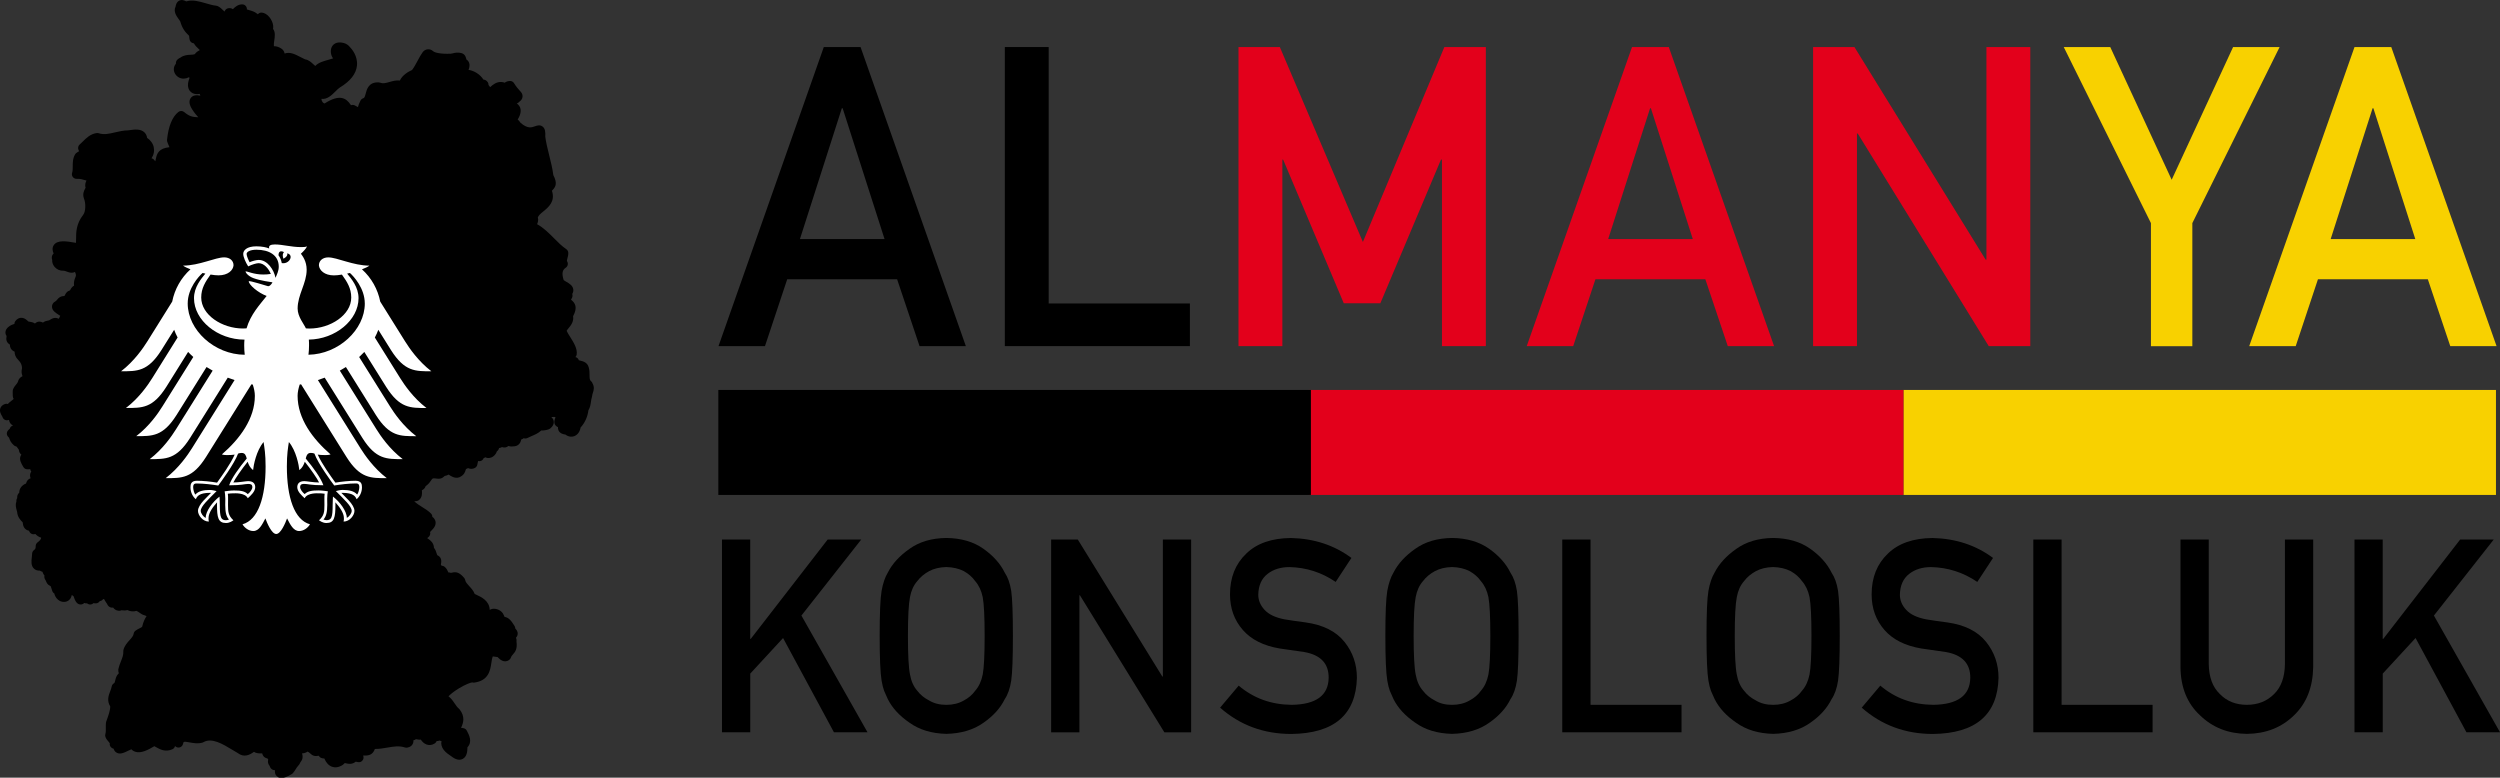 <?xml version="1.0" encoding="UTF-8"?>
<svg xmlns="http://www.w3.org/2000/svg" id="katman_2" viewBox="0 0 1107.98 344.65">
  <rect x="0" y="0" width="1107.98" height="344.65" fill="#333333" stroke="none"/>
  <defs>
    <style>      .cls-1 {        fill: #f8d100;      }      .cls-2 {        fill: #fff;      }      .cls-3 {        fill: #e3001b;      }    </style>
  </defs>
  <g id="katman_1">
    <g>
      <path d="M397.58,123.76h-48.69l-9.86,29.65h-20.6l46.67-132.56h16.29l46.67,132.56h-20.52l-9.95-29.65ZM392.03,105.96l-18.58-57.99h-.35l-18.58,57.99h37.51Z"></path>
      <path d="M445.33,20.85h19.44v113.65h62.58v18.9h-82.02V20.85Z"></path>
      <path class="cls-3" d="M548.89,20.85h18.32l36.81,86.4,36.11-86.4h18.38v132.56h-19.44v-82.67h-.44l-26.87,63.66h-16.21l-26.87-63.66h-.35v82.67h-19.44V20.85Z"></path>
      <path class="cls-3" d="M755.78,123.76h-48.69l-9.86,29.65h-20.6l46.67-132.56h16.29l46.67,132.56h-20.52l-9.95-29.65ZM750.24,105.96l-18.58-57.99h-.35l-18.58,57.99h37.51Z"></path>
      <path class="cls-3" d="M803.54,20.85h18.33l58.15,94.23h.35V20.85h19.44v132.56h-18.41l-58.06-94.23h-.35v94.23h-19.44V20.85Z"></path>
      <path class="cls-1" d="M953.28,98.88l-38.64-78.02h20.61l27.22,58.81,27.22-58.81h20.61l-38.67,78.01v54.55h-18.35v-54.53Z"></path>
      <path class="cls-1" d="M1075.99,123.76h-48.69l-9.86,29.65h-20.61l46.67-132.56h16.29l46.67,132.56h-20.52l-9.95-29.65ZM1070.44,105.96l-18.58-57.99h-.35l-18.58,57.99h37.51Z"></path>
    </g>
    <g>
      <path d="M319.96,239.12h12.53v44.01h.25l34.07-44.01h14.88l-26.51,33.69,29.3,51.74h-14.88l-22.55-41.78-14.54,15.76v26.01h-12.53v-85.43Z"></path>
      <path d="M389.86,281.84c0-9.94.28-16.6.85-19.96.6-3.37,1.53-6.09,2.78-8.16,2-3.93,5.22-7.43,9.64-10.51,4.35-3.11,9.78-4.71,16.28-4.79,6.58.08,12.06,1.68,16.45,4.8,4.35,3.09,7.49,6.6,9.42,10.55,1.4,2.07,2.36,4.79,2.89,8.14.49,3.36.74,10,.74,19.92s-.25,16.37-.74,19.8c-.53,3.44-1.49,6.19-2.89,8.26-1.93,3.95-5.07,7.42-9.42,10.43-4.39,3.13-9.87,4.77-16.45,4.92-6.5-.16-11.93-1.8-16.28-4.92-4.43-3.01-7.64-6.48-9.64-10.43-.61-1.29-1.15-2.52-1.64-3.69-.45-1.21-.83-2.73-1.14-4.57-.57-3.44-.85-10.04-.85-19.8ZM402.39,281.84c0,8.42.3,14.11.91,17.09.53,2.98,1.61,5.38,3.24,7.22,1.33,1.76,3.07,3.19,5.23,4.29,2.12,1.29,4.66,1.94,7.62,1.94s5.59-.65,7.79-1.94c2.08-1.1,3.75-2.53,5-4.29,1.63-1.84,2.75-4.25,3.35-7.22.57-2.97.85-8.67.85-17.09s-.28-14.15-.85-17.2c-.61-2.9-1.73-5.27-3.35-7.11-1.25-1.76-2.92-3.23-5-4.4-2.2-1.13-4.79-1.74-7.79-1.82-2.96.08-5.5.68-7.62,1.82-2.16,1.18-3.9,2.64-5.23,4.4-1.63,1.84-2.71,4.21-3.24,7.1-.61,3.05-.91,8.79-.91,17.2Z"></path>
      <path d="M465.86,239.12h11.81l37.47,60.73h.23v-60.73h12.53v85.43h-11.87l-37.42-60.73h-.23v60.73h-12.53v-85.43Z"></path>
      <path d="M548.97,303.86c6.59,5.6,14.43,8.44,23.52,8.51,10.75-.16,16.21-4.12,16.36-11.9.08-6.37-3.52-10.2-10.79-11.49-3.33-.47-6.98-1-10.96-1.58-7.12-1.21-12.53-3.93-16.24-8.15-3.82-4.34-5.73-9.62-5.73-15.83,0-7.47,2.4-13.49,7.2-18.06,4.65-4.54,11.25-6.84,19.79-6.92,10.28.23,19.22,3.18,26.82,8.83l-6.98,10.64c-6.21-4.23-13.04-6.42-20.5-6.58-3.86,0-7.08,1-9.65,2.99-2.69,2.07-4.07,5.16-4.15,9.27,0,2.46.93,4.69,2.78,6.69,1.85,2.03,4.83,3.44,8.91,4.22,2.27.39,5.37.84,9.31,1.35,7.76,1.1,13.49,3.97,17.2,8.62,3.67,4.57,5.51,9.89,5.51,15.95-.42,16.34-10.09,24.63-29.04,24.87-12.25,0-22.78-3.89-31.59-11.66l8.22-9.74Z"></path>
      <path d="M613.98,281.84c0-9.94.28-16.6.85-19.96.6-3.37,1.53-6.09,2.78-8.16,2-3.93,5.22-7.43,9.64-10.51,4.35-3.11,9.78-4.71,16.28-4.79,6.58.08,12.06,1.68,16.45,4.8,4.35,3.09,7.49,6.6,9.42,10.55,1.4,2.07,2.36,4.79,2.89,8.14.49,3.36.74,10,.74,19.92s-.25,16.37-.74,19.8c-.53,3.44-1.49,6.19-2.89,8.26-1.93,3.95-5.07,7.42-9.42,10.43-4.39,3.13-9.87,4.77-16.45,4.92-6.5-.16-11.93-1.8-16.28-4.92-4.43-3.01-7.64-6.48-9.64-10.43-.61-1.29-1.15-2.52-1.64-3.69-.45-1.21-.83-2.73-1.14-4.57-.57-3.44-.85-10.04-.85-19.8ZM626.51,281.84c0,8.42.3,14.11.91,17.09.53,2.98,1.61,5.38,3.24,7.22,1.33,1.76,3.07,3.19,5.23,4.29,2.12,1.29,4.66,1.94,7.62,1.94s5.59-.65,7.79-1.94c2.08-1.1,3.75-2.53,5-4.29,1.63-1.84,2.75-4.25,3.35-7.22.57-2.97.85-8.67.85-17.09s-.28-14.15-.85-17.2c-.61-2.9-1.73-5.27-3.35-7.11-1.25-1.76-2.92-3.23-5-4.4-2.2-1.13-4.79-1.74-7.79-1.82-2.96.08-5.5.68-7.62,1.82-2.16,1.18-3.9,2.64-5.23,4.4-1.63,1.84-2.71,4.21-3.24,7.1-.61,3.05-.91,8.79-.91,17.2Z"></path>
      <path d="M692.38,239.12h12.53v73.25h40.33v12.18h-52.86v-85.43Z"></path>
      <path d="M756.31,281.84c0-9.94.28-16.6.85-19.96.6-3.37,1.53-6.09,2.78-8.16,2-3.93,5.22-7.43,9.64-10.51,4.35-3.11,9.78-4.71,16.28-4.79,6.58.08,12.06,1.68,16.45,4.8,4.35,3.09,7.49,6.6,9.42,10.55,1.4,2.07,2.36,4.79,2.89,8.14.49,3.36.74,10,.74,19.92s-.25,16.37-.74,19.8c-.53,3.44-1.49,6.19-2.89,8.26-1.93,3.95-5.07,7.42-9.42,10.43-4.39,3.13-9.87,4.77-16.45,4.92-6.5-.16-11.93-1.8-16.28-4.92-4.43-3.01-7.64-6.48-9.64-10.43-.61-1.29-1.15-2.52-1.64-3.69-.45-1.21-.83-2.73-1.14-4.57-.57-3.44-.85-10.04-.85-19.8ZM768.83,281.84c0,8.42.3,14.11.91,17.09.53,2.98,1.61,5.38,3.24,7.22,1.33,1.76,3.07,3.19,5.23,4.29,2.12,1.29,4.66,1.94,7.62,1.94s5.59-.65,7.79-1.94c2.08-1.1,3.75-2.53,5-4.29,1.63-1.84,2.75-4.25,3.35-7.22.57-2.97.85-8.67.85-17.09s-.28-14.15-.85-17.2c-.61-2.9-1.73-5.27-3.35-7.11-1.25-1.76-2.92-3.23-5-4.4-2.2-1.13-4.79-1.74-7.79-1.82-2.96.08-5.5.68-7.62,1.82-2.16,1.18-3.9,2.64-5.23,4.4-1.63,1.84-2.71,4.21-3.24,7.1-.61,3.05-.91,8.79-.91,17.2Z"></path>
      <path d="M833.33,303.86c6.59,5.6,14.43,8.44,23.52,8.51,10.75-.16,16.21-4.12,16.36-11.9.08-6.37-3.52-10.2-10.79-11.49-3.33-.47-6.98-1-10.96-1.58-7.12-1.21-12.53-3.93-16.24-8.15-3.82-4.34-5.73-9.62-5.73-15.83,0-7.47,2.4-13.49,7.2-18.06,4.65-4.54,11.25-6.84,19.79-6.92,10.28.23,19.22,3.18,26.82,8.83l-6.98,10.64c-6.21-4.23-13.04-6.42-20.5-6.58-3.86,0-7.08,1-9.65,2.99-2.69,2.07-4.07,5.16-4.15,9.27,0,2.46.93,4.69,2.78,6.69,1.85,2.03,4.83,3.44,8.91,4.22,2.27.39,5.37.84,9.31,1.35,7.76,1.1,13.49,3.97,17.2,8.62,3.67,4.57,5.51,9.89,5.51,15.95-.41,16.34-10.09,24.63-29.04,24.87-12.25,0-22.78-3.89-31.59-11.66l8.22-9.74Z"></path>
      <path d="M901.15,239.12h12.53v73.25h40.33v12.18h-52.86v-85.43Z"></path>
      <path d="M966.37,239.12h12.53v55.13c.08,5.83,1.71,10.26,4.89,13.31,3.11,3.21,7.1,4.81,11.99,4.81s8.92-1.6,12.11-4.81c3.11-3.05,4.7-7.49,4.77-13.31v-55.13h12.53v56.48c-.15,8.99-2.97,16.11-8.46,21.39-5.53,5.43-12.51,8.18-20.95,8.26-8.29-.08-15.22-2.83-20.78-8.25-5.68-5.27-8.55-12.39-8.63-21.36v-56.52Z"></path>
      <path d="M1043.47,239.12h12.53v44.01h.25l34.07-44.01h14.88l-26.51,33.69,29.3,51.74h-14.88l-22.55-41.78-14.54,15.76v26.01h-12.53v-85.43Z"></path>
    </g>
    <polygon class="cls-1" points="1106.19 219.35 1106.19 172.82 843.58 172.82 843.58 219.35 1106.19 219.35"></polygon>
    <polygon class="cls-3" points="843.58 219.35 843.58 172.82 580.05 172.82 580.05 219.35 843.58 219.35"></polygon>
    <polygon points="580.98 219.35 580.98 172.82 318.36 172.82 318.36 219.35 580.98 219.35"></polygon>
    <path d="M262.45,169.49c-.13-.2-.29-.38-.48-.53-.62-.48-.68-1.15-.69-2.8,0-1.05-.01-2.24-.39-3.43-.58-2.14-2.54-2.62-3.6-2.87-.24-.06-.57-.14-.76-.21-.21-.71-.79-1.24-1.5-1.4.29-.31.49-.7.55-1.12.39-2.62-1.34-5.34-2.86-7.75-.64-1.01-1.25-1.97-1.57-2.72,0-.01,0-.02,0-.02.04-.24.56-.87.88-1.25.91-1.1,2.36-2.85,1.96-5.24,2.17-3.99.84-5.9-.8-7.24-.04-.03-.09-.07-.13-.11.06-.13.16-.3.31-.54.09-.13.16-.27.21-.41.23-.61.18-1.17.05-1.61.43-.7.5-1.36.46-1.85-.15-1.79-1.75-2.72-3.04-3.47-.39-.22-1.01-.59-1.24-.8-1.12-3.49-.22-4.7.94-5.48.89-.6,1.17-1.79.63-2.73-.19-.33-.17-.54.1-1.47.19-.66.43-1.48.38-2.43-.03-.64-.37-1.24-.91-1.6-1.92-1.29-3.62-3-5.42-4.82-2.25-2.27-4.58-4.61-7.5-6.24.35-.76.69-1.83.33-2.92.24-.88,1.14-1.67,2.5-2.78,2.16-1.77,5.36-4.39,3.74-9.12.09-.1.18-.2.29-.3,1.57-1.63,2.09-3.19.34-6.62-.33-2.75-1.1-5.83-1.84-8.82-.7-2.83-1.43-5.76-1.73-8.22.09-1.93.03-3.59-1.23-4.51-1.19-.88-2.49-.4-3.36-.08-1.45.53-3.24,1.19-6.39-1.58-.36-.62-.85-1.09-1.25-1.45.5-.74,1.58-2.64,1.28-4.57-.18-1.18-.97-2-1.64-2.52.44-.18.84-.46,1.17-.82.1-.11.15-.15.15-.15.67-.46,1.1-1.18,1.19-1.98.08-.79-.18-1.57-.73-2.15-.93-.98-2.27-2.57-3.01-3.85-.39-.67-1.13-1.07-1.91-1.02-.94.06-1.68.32-2.22.77-.46-.17-.92-.27-1.39-.31-2.24-.17-3.9,1.16-5.08,2.28-.12-.17-.25-.32-.36-.46-.13-.16-.32-.4-.37-.51.02-.45-.11-.89-.36-1.26-.64-.92-1.46-1.1-1.91-1.12-.69-1.12-1.7-2.13-2.97-2.93-1.18-.74-2.42-1.21-3.63-1.39.3-.7.51-1.5.43-2.39-.08-.93-.61-1.76-1.39-2.23-.11-.69-.42-2.32-2.15-2.8-1.5-.41-2.94-.17-3.89.11-.31.09-.61.14-.88.16-4.33.19-7.08-.45-7.79-1.11-.67-.62-1.55-.93-2.43-.84-.87.08-1.67.54-2.2,1.26-.77,1.04-1.48,2.36-2.23,3.76-.81,1.51-1.64,3.06-2.51,4.16-1.68.7-4.37,2.36-5.37,4.65-1.7-.19-3.24.26-4.61.65-1.74.5-2.87.79-4.09.32-.19-.08-.4-.12-.61-.13-4.51-.3-5.37,3.1-5.84,4.92-.4,1.57-.6,1.95-1.11,2.11-.51.16-.94.52-1.19,1-.61,1.15-.94,2.14-1.15,2.92-.47-.25-.96-.53-1.32-.73-.54-.3-1.18-.34-1.75-.12-.07-.1-.14-.2-.2-.28-1.96-2.82-4.72-4.81-11.51-.49-.64-.09-1.11-.85-1.28-1.37,0-.02-.11-.37-.1-.68,2.53.38,4.65-1.75,6.14-3.24.7-.71,1.43-1.44,2.03-1.8,4.64-2.8,7.19-6.06,7.56-9.69.44-4.27-2.36-7.43-3.08-8.16-.69-.9-1.66-1.56-2.73-1.85-3.28-.89-5.03.59-5.57,2.27-.46,1.42-.14,3.4.81,4.53-.61.23-1.48.47-2.13.65-2.08.57-4.4,1.21-5.78,2.71-.27-.19-.67-.56-.93-.81-.86-.81-2.01-1.9-3.58-2.11-.83-.38-1.57-.76-2.28-1.13-2.22-1.15-4.36-2.27-6.8-1.45,0-.04-.01-.07-.02-.11-.17-.9-.72-1.67-1.54-2.16-1.08-.71-2.15-.97-3.17-.98.01-.18,0-.36-.03-.54-.06-.33.08-1.3.18-1.94.26-1.78.56-3.78-.54-5.19.09-.46.11-.95.05-1.48-.31-2.54-2.52-5.54-5.02-5.74-.59-.05-1.18.16-1.6.58-.05.05-.1.11-.15.16-.12-.09-.25-.18-.38-.26-1.04-.89-2.33-1.25-3.37-1.54-.35-.1-.84-.23-1.13-.35.05-.54-.13-1.08-.48-1.5-.38-.45-.93-.71-1.52-.73-1.76-.05-3.14,1.01-4.2,2.13-.06-.04-.12-.08-.19-.12-.61-.37-1.35-.45-2.08-.24-.55.16-1.01.54-1.26,1.06-.07.14-.13.26-.19.36-.16-.15-.32-.31-.45-.44-.67-.66-1.5-1.49-2.57-1.99-.22-.1-.45-.16-.69-.18-1.33-.12-2.87-.56-4.5-1.04-2.91-.85-5.93-1.72-8.57-.9-.05.01-.09.03-.14.05-.09-.04-.18-.08-.26-.12-.62-.3-1.78-.85-3.01-.15-1.07.61-1.38,1.79-1.48,2.56-1.1,2.17.45,4.3,1.32,5.48.29.4.66.9.77,1.17.85,2.96,2.04,4.56,3.9,6.3.02.14.04.33.05.48.03.38.07.86.21,1.35.17.59.58,1.07,1.14,1.31.27.12.52.18.74.23.53.98,1.27,1.68,1.94,2.3.25.23.48.44.67.65-.67.36-1.58.87-2.24,1.82-.43.19-1.02.22-1.85.26-1.33.06-2.98.14-4.52,1.27-.78.36-2.11,1.11-1.99,2.64,0,.03,0,.06,0,.08-.56.63-.89,1.42-.92,2.29-.06,1.56.85,3.05,2.3,3.81,1.33.69,2.88.65,4.3-.08.1.02.19.03.29.04-.01.14-.01.28,0,.43-1.27,3.22-.33,4.96.37,5.73.71.78,1.98,1.52,4.19,1.14.13.26.23.53.3.79-1.54-.34-3.33-.36-4.33,1.12-1.22,1.82.2,4.13.67,4.89.86,1.4,2.02,2.76,2.74,3.55-2.39-.11-3.79-.25-6.24-2.3-.75-.63-1.84-.64-2.6-.03-2.69,2.15-4.38,6.29-5.01,12.3-.03.27,0,.55.08.82.17.56.43,1.15.7,1.77.09.2.2.46.31.71-4.71.48-5.56,2.73-6.05,5.2-.08.4-.15.73-.24,1.03-.2-.28-.41-.55-.67-.79-.28-.27-.63-.45-1-.53.5-.75.85-1.59,1.02-2.48.32-1.74-.09-3.46-1.15-4.85-.54-.71-1.16-1.29-1.82-1.71-.13-.98-.52-1.79-1.18-2.43-1.72-1.67-4.39-1.3-6.53-1-.23.03-.46.06-.68.09-2.07.02-3.99.47-5.84.9-2.63.62-4.9,1.15-7.19.39-.29-.1-.6-.13-.91-.09-2.8.37-4.69,2.27-6.22,3.8-.46.46-.9.9-1.31,1.25-.69.58-.92,1.55-.56,2.38l.13.3c.05.11.09.22.14.33-.37.19-.79.44-1.24.79-.21.16-.38.35-.52.58-1.05,1.74-1.06,3.7-1.06,5.43,0,1.04-.01,2.02-.25,2.67-.24.65-.13,1.38.28,1.93.41.56,1.08.87,1.77.83,1.38-.08,2.5.24,3.79.62.17.05.33.1.5.14-.38.77-.8,1.9-.39,3.17-.06.12-.14.28-.21.41-.46.87-1.23,2.32-.54,4.32.02.05.03.09.05.14.82,1.92.79,5.72-.36,7.14,0,0-.02.02-.02.03-3.15,4.02-3.14,7.97-3.13,10.59,0,.55,0,1.3-.05,1.81-.1-.02-.21-.04-.31-.05-3.78-.66-8.06-1.41-9.62,1.2-.71,1.19-.46,2.48.02,3.55-.18.17-.35.37-.5.63-.46.83-.32,1.68-.13,2.28-.07,1.03.27,2.08.99,2.96.94,1.16,2.38,1.83,3.76,1.76.76.02,1.28.23,1.84.45,1.27.51,2.38.69,3.5.12.65,1.27.44,1.77.17,2.42-.43,1.01-.79,2.13-.57,3.65-.79.38-1.31,1.13-1.72,1.95-.18.22-.24.24-.56.35-.24.08-.47.2-.66.36-.63.52-.98,1.23-1.29,1.86,0,.02-.02.04-.03.06-1.64.02-2.49.66-3.29,1.69-.27.35-.46.59-.99.87-.22.12-.42.27-.59.46-.51.58-.74,1.31-.63,2.06.21,1.51,1.59,2.39,3.05,3.33.17.11.37.24.58.38-.23.59-.5,1.03-.72,1.32-1.48-.88-2.9-.19-4.24.7-.15.04-.3.06-.47.09-.73.12-1.45.29-2.22.89-.66-.34-2.01-.86-3.34.22-.07.06-.14.12-.2.19-.81-.54-1.71-.69-2.37-.79-.18-.03-.44-.07-.59-.11-.04-.04-.07-.08-.11-.12-.5-.49-1.67-1.63-3.23-1.5-.65.05-1.6.35-2.43,1.48-.27.36-.4.79-.4,1.23-1.5.38-2.91,1.28-3.54,2.31-.62,1.01-.57,2.16.08,3.03.03.11.01.2-.03.41-.34,1.75.42,2.75,1.5,3.43-.02.62.11,1.18.4,1.69.41.71,1.02,1.14,1.68,1.41.02,1.19.33,2.42,1.66,3.71.01.01.03.03.04.04,1.03.95,1.9,2.78,1.48,4.3-.04.15-.07.31-.07.46-.05,1.04.18,1.72.32,2.12.02.05.04.11.05.15,0,.03-.01.07-.03.15-.62.27-1.6.86-1.94,2.36-.17.49-.41.78-.8,1.24-.42.5-.94,1.12-1.35,2.06-.11.26-.17.54-.18.82,0,.29,0,.55-.01.78-.02,1.07-.04,2.03.42,2.78-.34.26-.66.54-.97.8-.37.31-.71.6-.94.76-.25.17-.45.39-.6.65,0,0,0,.02-.01.02-.43-.15-.89-.16-1.33,0-1.27.43-1.81,1.23-2.03,1.82-.52,1.39.19,2.61.66,3.42.09.15.21.36.25.46.14.51.47.95.93,1.23.47.28,1.04.36,1.57.22.15-.04.29-.07.42-.1.06.55.26,1.17.77,1.74.28.31.62.56,1.01.74-.71.19-1.27.74-1.46,1.44-.05.05-.11.1-.16.14-.24.21-.53.46-.78.83-.59.87-.43,2.04.37,2.72.23.2.25.25.4.68.25.7.62,1.77,2.04,3,.26.22.57.38.9.45.26.06.27.06.63.6.16.24.36.54.62.85.04.52.19,1.13.6,1.68.16.22.34.39.53.54-.2.26-.38.59-.49.99-.33,1.28.25,2.62,1.38,4.5.39.66,1.12,1.04,1.88.99h.1c.32-.02.74-.05,1.07-.05.04.4.21.78.46,1.08-.2.23-.36.51-.44.82-.23.85-.11,1.55.14,2.12-1.06.33-1.72,1.09-2.04,2.34-.84.3-1.61.85-2.17,1.56-.57.74-.85,1.61-.82,2.47-.07.06-.14.12-.2.19-.69.72-.76,1.58-.72,2.21-.41.61-.4,1.26-.36,1.63-.56,1.32-.14,2.81.15,3.86.07.26.14.5.19.7.11,2.07,1.4,3.58,2.44,4.56.14,1.67.72,3.33,2.84,3.75.15.62.59,1.14,1.18,1.39.51.22,1.08.22,1.58.02.03.03.06.06.09.09.5.47,1.32,1.26,2.51,1.55-.1.81-.51,1.25-1.63,2.12-.5.39-.8.99-.8,1.63,0,1.07-.15,1.3-.8,1.8-.52.41-.81,1.04-.79,1.7.01.33-.05.87-.12,1.4-.21,1.71-.47,3.83,1.03,5.15.67.59,1.51.86,2.51.8.39.25.81.43,1.21.56.02.14.06.28.11.41.2.52.47.92.75,1.22-.19.66-.03,1.37.5,2.11.56,1.33.82,1.86,1.81,2.36.09.05.22.11.46.29.25.69.46,1.35.65,2,.15.52.49.95.94,1.21.34,1.6,1.35,2.69,2.36,3.24,1.39.74,3.01.62,4.12-.3.38-.32,1.04-1.03,1.25-2.27.33.17.63.38.8.55.59,1.74,1.3,3.61,3.09,3.64.01,0,.02,0,.04,0,.72,0,1.23-.3,1.6-.68.4.16.82.21,1.26.16.46.42,1.1.61,1.73.5.43-.08.82-.29,1.12-.59.32.07.71.14,1.13.11.66-.04,1.25-.4,1.6-.95,0-.01.02-.03.02-.04.64-.06,1.21-.42,1.55-.95.15.07.31.12.48.16.19.47.45.85.65,1.14.1.16.2.3.26.41.08.16.18.3.3.43.58,1.44,1.71,1.82,2.73,1.69.4.6,1.14,1.29,2.52,1.4.4.03.79-.05,1.13-.24.1,0,.21.02.3.03.56.06,1.46.16,2.34-.11,1.21.61,2.72.81,4.01.35.44.18.96.54,1.47.89.3.21.61.42.94.62.12.08.25.14.39.19.49.17,1.14.41,1.7.63-.66.99-1.46,2.44-1.95,4.67-.15.24-.69.51-1.22.77-.56.28-1.2.59-1.8,1.06-.41.32-.69.8-.76,1.32-.14.98-.92,1.84-1.82,2.84-1.05,1.16-2.23,2.48-2.71,4.33-.06.22-.08.44-.06.67.11,1.46-.43,2.82-1.05,4.39-.42,1.07-.86,2.17-1.13,3.4-.02.1-.04.19-.04.29-.05.61.09,1.14.24,1.58-1.1,1.02-1.39,2.27-1.6,3.2-.21.92-.29,1.09-.58,1.26-.53.31-.89.84-.99,1.45-.1.63-.36,1.31-.64,2.02-.69,1.79-1.62,4.19,0,6.79,0,1.79-.85,4.13-1.54,6.04-.09.25-.18.49-.26.73-.06.16-.1.34-.11.51-.07.82-.06,1.6-.05,2.29.02,1,.04,1.86-.2,2.65-.12.42-.11.86.03,1.27.33.94.92,1.6,1.4,2.13.19.21.46.51.53.66-.14.75.14,1.51.74,1.98.3.24.62.4.96.47.16.57.46,1.1.99,1.52,1.6,1.27,3.59.29,5.35-.57.44-.22,1.02-.5,1.53-.7.52.56,1.11.88,1.6,1.06,2.72.98,6.08-.96,8.58-2.43.24.13.48.26.72.4,1.75.99,4.14,2.35,7.28.96.6-.27,1.03-.8,1.17-1.43.02.02.04.04.07.07.53.54,1.31.74,2.04.53.72-.21,1.27-.8,1.43-1.54.23-1.07.25-1.16,2.97-.66,1.62.29,3.63.66,5.61.1.16-.05.32-.11.46-.2,3.71-2.13,8.53.78,12.78,3.36.83.5,1.62.98,2.39,1.42,2.77,2.16,5.34.89,7.23-.51.96.69,2.2.69,3.17.7.15,0,.32,0,.49,0,.17.88.72,1.91,2.31,2.24.02.04.05.08.08.11.08.11.17.22.27.32-.29,1.11-.08,2.07.63,2.86.22.91.78,1.37,1.15,1.6.41.24.83.34,1.23.34-.14.9,0,1.82.75,2.58.54.55,1.24.82,2.09.82,1.24,0,2.79-.58,4.64-1.74.16-.1.31-.23.44-.37.53-.59.93-1.24,1.29-1.81.33-.53.64-1.03.99-1.38.48-.49.86-1.08,1.09-1.71.03-.03.05-.07.08-.1.3-.38.91-1.15.86-2.29.03-.56-.09-1.05-.26-1.47,1.14-.05,1.82-.38,2.47-.81.57.26.83.51,1.08.76,1.17,1.18,2.27,1.42,3.89,1.08.22.44.6.79,1.07.98.49.2.96.25,1.37.25.83,1.92,1.98,3.15,3.43,3.66,1.04.37,2.72.52,4.8-.86.17-.11.32-.25.45-.4.26-.31.4-.38.39-.38.1-.01.4.07.6.12.94.23,2.56.63,4.28-.74,1.33.37,2.24.4,3-.58.36-.46.65-1.17.27-2.14.19-.01.4,0,.66,0,1.84.05,3.63-.33,4.54-2.92,1.93.04,3.75-.28,5.52-.59,2.67-.47,5.19-.91,7.84-.05.31.1.63.12.95.07,1.37-.22,2.04-.92,2.37-1.48.35-.6.44-1.21.39-1.79.08-.01.17-.03.25-.05.33-.08.64-.23.89-.45.08.02.16.03.22.05.49.1,1.17.25,1.92.16.57.87,1.43,1.79,2.64,2.2,1.16.39,2.41.22,3.52-.49.29-.18.53-.44.69-.74.04-.08.12-.21.19-.34.41.05.83-.03,1.2-.23.32.14.64.2.92.23-.29,1.35.05,2.72,1.04,3.98.94,1.2,2.33,2.13,3.38,2.82,1.9,1.48,3.57,1.86,4.97,1.13,1.8-.93,2.13-3.2,2.12-5.16,2.29-2.43.75-5.39-.12-7.05l-.18-.34c-.24-.47-.66-.83-1.17-1-.47-.16-.92-.21-1.36-.22,1.06-2.26,1.86-4.98-.65-8.19-.09-.12-.2-.23-.32-.33-.72-.59-1.22-1.33-1.79-2.19-.71-1.06-1.49-2.23-2.8-3.26.65-.74,2.09-2.01,4.58-3.52,3-1.82,5.25-2.6,5.92-2.65.29.09.59.12.89.08,6.42-.84,7.12-5.53,7.58-8.63.16-1.1.32-2.16.66-2.98.2.01.43.05.75.11.39.07.84.15,1.36.18.04.05.09.09.13.13.68.71,2.76,2.86,5.07,1.09.33-.25.57-.59.7-.98.22-.65.49-.95.9-1.4,1.12-1.23,2.01-2.51,1.58-5.75.09-.71-.04-1.26-.22-1.66.46-.5.71-1.07.75-1.69.08-1.19-.65-1.96-1.04-2.37,0,0-.02-.02-.03-.03,0-.37-.1-.75-.29-1.07-1.64-2.72-2.86-3.86-4.44-4.06-.1-.19-.24-.48-.42-.92-.76-1.95-3.28-3-5.05-2.64-.42.08-.79.24-1.11.46-.17-4.07-3.64-5.67-6.02-6.77-.22-.1-.43-.2-.63-.29-.57-1.47-1.57-2.55-2.47-3.52-.85-.92-1.59-1.71-1.75-2.63-.06-.35-.22-.69-.45-.96-2.13-2.56-3.66-2.79-5.44-2.34-.41.1-.46.11-.67.03-.29-.11-.59-.15-.9-.13-.02-.05-.04-.1-.07-.15-.29-.67-.68-1.59-1.57-2.33-.28-.24-.62-.39-.99-.45-.44-.07-.52-.08-.7-.59.01-.07.03-.14.04-.2.14-.68.56-2.74-1.31-3.77-.1-.05-.22-.11-.33-.15-.09-.14-.2-.53-.28-.8-.2-.69-.48-1.64-1.18-2.46-.08-2.22-1.55-3.28-2.48-3.94-.18-.13-.35-.25-.51-.37.41-.27.83-.63,1.11-1.16.25-.47.31-1.03.16-1.54.15-.2.46-.51.66-.71.81-.8,2.95-2.92,1.06-5.38-.19-.25-.44-.45-.71-.59.02-.56-.2-1.11-.59-1.51-1.12-1.13-2.52-2.01-3.89-2.86-1.27-.79-2.58-1.61-3.56-2.59.4.03.86,0,1.4-.16.27-.08.53-.21.75-.4,1.46-1.22,1.34-2.97,1.27-4.02,0-.08-.01-.18-.02-.28.71-.33,1.38-.89,1.68-1.85.05-.03.09-.06.14-.09,1.18-.82,1.82-1.77,2.29-2.47.6-.9.66-.98,1.9-.83,1.89.32,2.9.07,3.98-.99.04-.04.08-.08.12-.12.68-.08,1.28-.35,1.76-.61,1.12.8,2.81,1.84,4.61,1.24.06-.02.12-.04.18-.07,2.11-.94,2.51-2.39,2.73-3.17.09-.3.11-.36.14-.39.04-.04.26-.23.94-.47.68.3,1.83.62,3.13-.15.46-.27.8-.72.94-1.24.17-.63.26-1.19.34-1.64,0-.04.01-.08.02-.12.04,0,.09.02.14.03.54.11,1.11,0,1.57-.31.37-.25.64-.61.79-1.03.26-.07.5-.19.71-.34.55.26,1.25.44,2.04.25,1.05-.13,1.88-.95,2.23-1.35.42-.48.71-1,.86-1.53.51-.37.83-.85.98-1.46.4-.06.85-.19,1.31-.45,1.26.48,2.19.05,2.79-.47.52.15,1.28.33,2.14.17.99.01,1.81-.28,2.44-.84.73-.65.99-1.49,1.09-2.17.47-.15.85-.39,1.13-.62.56.21,1.19.18,1.73-.12.47-.26,1.08-.52,1.72-.79,1.4-.59,3.06-1.29,4.33-2.51.44.04.98,0,1.68-.11,1.42-.22,2.03-.51,2.44-.9,1.6-1.36,1.53-2.72,1.34-3.42-.16-.58-.49-1.09-.98-1.51.06,0,.12-.01.18-.02,1.01-.1,1.31-.1,1.67.19-.31.7-.66,1.56-.48,2.53.07.41.27.78.56,1.08.33.33.67.56,1.02.7-.07.65.1,1.17.25,1.49.64,1.31,2.05,1.67,3.03,1.78,1.75,1.33,3.33.95,3.97.69,1.45-.57,2.46-1.99,2.76-3.81,1.86-1.99,3.16-4.85,3.46-7.63.78-1.27.97-2.59,1.13-3.77.1-.71.19-1.38.41-2.03.05-.15.08-.31.1-.47.05-.55.19-1.01.35-1.49.36-1.09.85-2.59-.33-4.47Z"></path>
    <path class="cls-2" d="M135.58,145.54c.53.03,1.03.07,1.56.07,9.3,0,18.53-6.02,18.53-13.74,0-4.11-1.85-6.99-4.13-10.17-1.34.22-2.57.35-3.53.35-4.21,0-6.5-2.26-6.67-4.47,0-2,1.63-3.51,4.15-3.51,3.91,0,11.05,3.66,18.24,3.66-.71.53-1.89,1.1-3.31,1.63,4.22,3.79,7.03,8.88,8.1,14.31l11.02,17.63c1.85,2.94,5.76,8.73,11.65,13.25-7.12,0-11.85.16-17.88-9.36l-5.64-9.03c-.42,1.16-.94,2.31-1.54,3.42l11.22,17.98c1.87,2.97,5.74,8.72,11.66,13.26-7.13,0-11.84.17-17.87-9.36l-9.67-15.48c-.73.77-1.49,1.52-2.29,2.25l13.64,21.83c1.88,2.99,5.73,8.7,11.66,13.25-7.13,0-11.85.17-17.88-9.37l-13.29-21.28c-.88.55-1.78,1.08-2.7,1.6l16.22,25.97c1.87,2.98,5.73,8.7,11.66,13.25-7.12,0-11.86.17-17.87-9.37l-16.71-26.74c-.99.38-2,.74-3.02,1.07l18.89,30.23c1.84,2.93,5.79,8.74,11.65,13.24-7.12,0-11.85.17-17.86-9.37l-20.13-32.22-.62.11c-.54,1.74-.92,3.37-.92,4.99,0,10.12,6.65,19.06,14.61,25.96-.51.22-1.4.31-2.22.31-1.64,0-2.71-.1-3.46-.22,1.85,4.2,5.82,9.62,7.82,12.43,2.61-.47,6.41-.84,8.89-.84,2.6,0,2.89,1.52,2.89,2.89,0,2.36-1.11,4.25-2.39,5.3-.48-1.22-1.45-2.83-6.26-2.83l-.49.02c1.42,1.57,5.81,5.12,5.81,7.99,0,1.89-2.08,4.73-4.82,4.73.17-.61.14-1.18.14-1.6,0-2.32-2.05-5.03-3.78-6.93.05.57.02.51.02,1.16,0,5.48-.49,8-3.97,8-1.71,0-2.89-.94-3.29-1.21,2.26-2.09,2.39-3.73,2.39-6.8l-.02-2.67c0-.7,0-1.63.11-2.3-1.25-.18-1.74-.17-2.71-.17,0,0-4.95-.39-6.14,2.18-1.34-1.23-3.28-2.96-3.28-4.89,0-1.26.6-2.7,3.13-2.7.96,0,4,.6,6.54.6-.68-1.52-3.72-5.96-6.34-9.19-.4,1.25-1.02,2.61-2.41,3.71-.19-2.08-1.4-8.62-4.64-12.45-.38,2.59-.89,5.24-.89,10.84,0,13.63,3.28,23.69,10.24,25.62-.91,1.58-2.81,2.99-4.81,2.99-2.54,0-3.93-2.88-5.34-5.6-.74,2.01-2.77,6.91-4.81,6.91s-4.07-4.91-4.8-6.91c-1.42,2.71-2.8,5.6-5.35,5.6-1.98,0-3.9-1.41-4.79-2.99,6.95-1.93,10.23-11.99,10.23-25.62,0-5.6-.51-8.25-.89-10.84-3.24,3.83-4.46,10.37-4.65,12.45-1.38-1.1-2-2.46-2.4-3.71-2.63,3.23-5.66,7.67-6.35,9.19,2.55,0,5.58-.6,6.54-.6,2.55,0,3.15,1.43,3.15,2.7,0,1.93-1.96,3.67-3.29,4.89-1.2-2.57-6.14-2.18-6.14-2.18-.97,0-1.46,0-2.71.17.11.68.13,1.6.11,2.3l-.02,2.67c0,3.07.12,4.7,2.38,6.8-.4.28-1.58,1.21-3.29,1.21-3.48,0-3.98-2.52-3.98-8,0-.66-.02-.6.03-1.16-1.74,1.9-3.78,4.61-3.78,6.93,0,.42-.03.98.13,1.6-2.73,0-4.81-2.84-4.81-4.73,0-2.87,4.4-6.42,5.8-7.99l-.48-.02c-4.81,0-5.78,1.61-6.26,2.83-1.29-1.05-2.39-2.94-2.39-5.3,0-1.36.29-2.89,2.89-2.89s6.28.37,8.89.84c2-2.81,5.96-8.22,7.82-12.43-.75.12-1.81.22-3.45.22-.82,0-1.72-.09-2.22-.31,7.97-6.9,14.61-15.84,14.61-25.96,0-1.63-.37-3.25-.92-4.99l-.6-.11-20.13,32.22c-6.02,9.54-10.75,9.37-17.87,9.37,5.86-4.5,9.8-10.32,11.64-13.24l18.89-30.23c-1.02-.32-2.02-.68-3.02-1.07l-16.71,26.74c-6.02,9.54-10.76,9.37-17.87,9.37,5.93-4.55,9.77-10.27,11.65-13.25l16.24-25.97c-.93-.51-1.83-1.04-2.71-1.6l-13.3,21.27c-6.02,9.54-10.75,9.37-17.87,9.37,5.93-4.54,9.78-10.26,11.65-13.25l13.64-21.83c-.8-.72-1.57-1.48-2.29-2.25l-9.66,15.48c-6.03,9.54-10.75,9.36-17.88,9.36,5.92-4.54,9.79-10.28,11.66-13.26l11.22-17.98c-.59-1.11-1.11-2.26-1.53-3.42l-5.65,9.03c-6.03,9.53-10.75,9.36-17.87,9.36,5.89-4.52,9.8-10.31,11.65-13.25l11.01-17.63c1.07-5.44,3.89-10.52,8.1-14.31-1.42-.53-2.59-1.1-3.3-1.63,7.19,0,14.32-3.66,18.23-3.66,2.53,0,4.15,1.5,4.15,3.5-.16,2.22-2.45,4.47-6.67,4.47-.95,0-2.18-.12-3.52-.35-2.28,3.19-4.13,6.06-4.13,10.17,0,7.71,9.22,13.74,18.54,13.74.52,0,1.02-.03,1.55-.07,1.84-6.25,5.77-10.35,8.91-14.36-3.76-1.37-7.95-4.94-7.95-6.55.47-.28,7.68,1.98,8.43,2.19.16.04.31.05.48,0,.87-.26,1.6-1.55,1.6-1.68-.77-.13-5.29-.71-8.38-1.84-2.34-.86-3.53-2.42-3.53-3,.75-.12,3.61,1.38,7.81,1.38,1.55,0,1.85-.07,3.39-.26-1.08-2.58-3.12-4.76-5.41-4.76-.92,0-2.93.58-4.62,1.42-1.17-1.82-2.2-4.21-2.2-5.53,0-1.54,1.52-3.36,5.83-3.36,1.21,0,2.33.11,3.38.3.84.16,1.55.35,2.31.65-.06-.11-.09-.34-.09-.55,0-.6.54-1.23,2.57-1.23,3.55,0,7.18,1.17,11.64,1.17,1.16,0,1.94-.04,2.61-.32-.29.89-1.54,2.2-2.69,3.26.71.97,2.55,3.31,2.55,7.08,0,6.07-4,11.08-4,17.21,0,3.63,2.81,6.85,3.65,8.76h0ZM124.88,116.6c3.31.64,5.56-3.58,2.42-4.33.44,1.4-1.68,2.38-1.68,2.38,0,0-.81-1.87.24-2.93-1.92-.94-2.41.21-2.45,1.39.75,1.02,1.24,2.19,1.47,3.5h0ZM122.1,123.12c.61-1.41,1.44-3.08,1.44-4.92,0-5.1-4.23-7.52-9.88-7.52-2.9,0-4.37.94-4.37,1.88s.96,3.02,1.33,3.65c1.04-.47,2.93-1.01,4.02-1.01,3.89,0,6.78,4.35,7.46,7.93h0ZM85.98,132.16c0-4.94,3.22-8.67,5.04-10.9l-1.23-.28c-1.73,1.5-6.6,6.8-6.6,13.51,0,11.75,11.82,22.65,25.27,22.74-.15-1.28-.23-2.63-.23-4.08,0-.91.03-1.79.12-2.63-11.88,0-22.37-8.54-22.37-18.36h0ZM109.36,203.21c-.39-1.43-.76-2.47-2.26-2.47-.77,0-1.13.14-1.58.3-1.62,4.47-7.81,12.85-8.79,14.15-2.67-.44-6.41-.91-9.43-.91-.71,0-1.69-.06-1.69,1.64,0,.98.44,2.71.97,3.28,1.33-1.58,3.63-2.05,6.47-2.05,1.11,0,2.44.39,2.94.51-3.62,3.67-7.02,6.71-7.02,8.75,0,1.13,1.18,2.63,2.17,3.14,0-3,3.1-7.14,6.14-9.46,0,.41.14,1.98.14,3.69,0,5.65.56,6.77,2.73,6.77.4,0,1.07-.14,1.33-.29-1.17-1.34-1.66-3.13-1.66-6.48,0-.97.04-1.88.04-2.67,0-1.49-.18-2.54-.29-3.36.82-.11,2.72-.38,4.11-.38,2.96,0,4.79.28,6.14,1.62.96-.73,2.02-2.11,2.02-3.06,0-1.36-.91-1.45-1.88-1.45-1.5,0-2.73.6-8.41.6,1.1-3.22,4.39-7.72,7.8-11.87h0ZM143.31,215.06c-5.69,0-6.92-.6-8.42-.6-.96,0-1.87.09-1.87,1.45,0,.95,1.06,2.33,2.02,3.06,1.34-1.34,3.17-1.62,6.14-1.62,1.39,0,3.27.27,4.11.38-.12.82-.28,1.87-.28,3.36,0,.79.03,1.7.03,2.67,0,3.35-.5,5.14-1.67,6.48.26.16.93.29,1.33.29,2.18,0,2.73-1.11,2.73-6.77,0-1.71.14-3.28.14-3.69,3.04,2.32,6.14,6.46,6.14,9.46,1-.51,2.16-2.01,2.16-3.14,0-2.04-3.41-5.07-7.02-8.75.5-.12,1.84-.51,2.95-.51,2.84,0,5.14.47,6.48,2.05.53-.58.97-2.3.97-3.28,0-1.71-.98-1.64-1.69-1.64-3.02,0-6.76.47-9.44.91-.97-1.3-7.17-9.68-8.77-14.15-.46-.16-.82-.3-1.58-.3-1.49,0-1.88,1.04-2.27,2.47,3.42,4.16,6.71,8.67,7.82,11.87h0ZM161.67,134.49c0-6.71-4.89-12.02-6.59-13.51l-1.23.28c1.83,2.23,5.05,5.96,5.05,10.9,0,9.73-10.29,18.19-22.02,18.35.09,1,.08,1.88.08,2.64,0,1.39-.09,2.76-.25,4.07,13.32-.24,24.97-11.07,24.97-22.73h0Z"></path>
  </g>
</svg>
